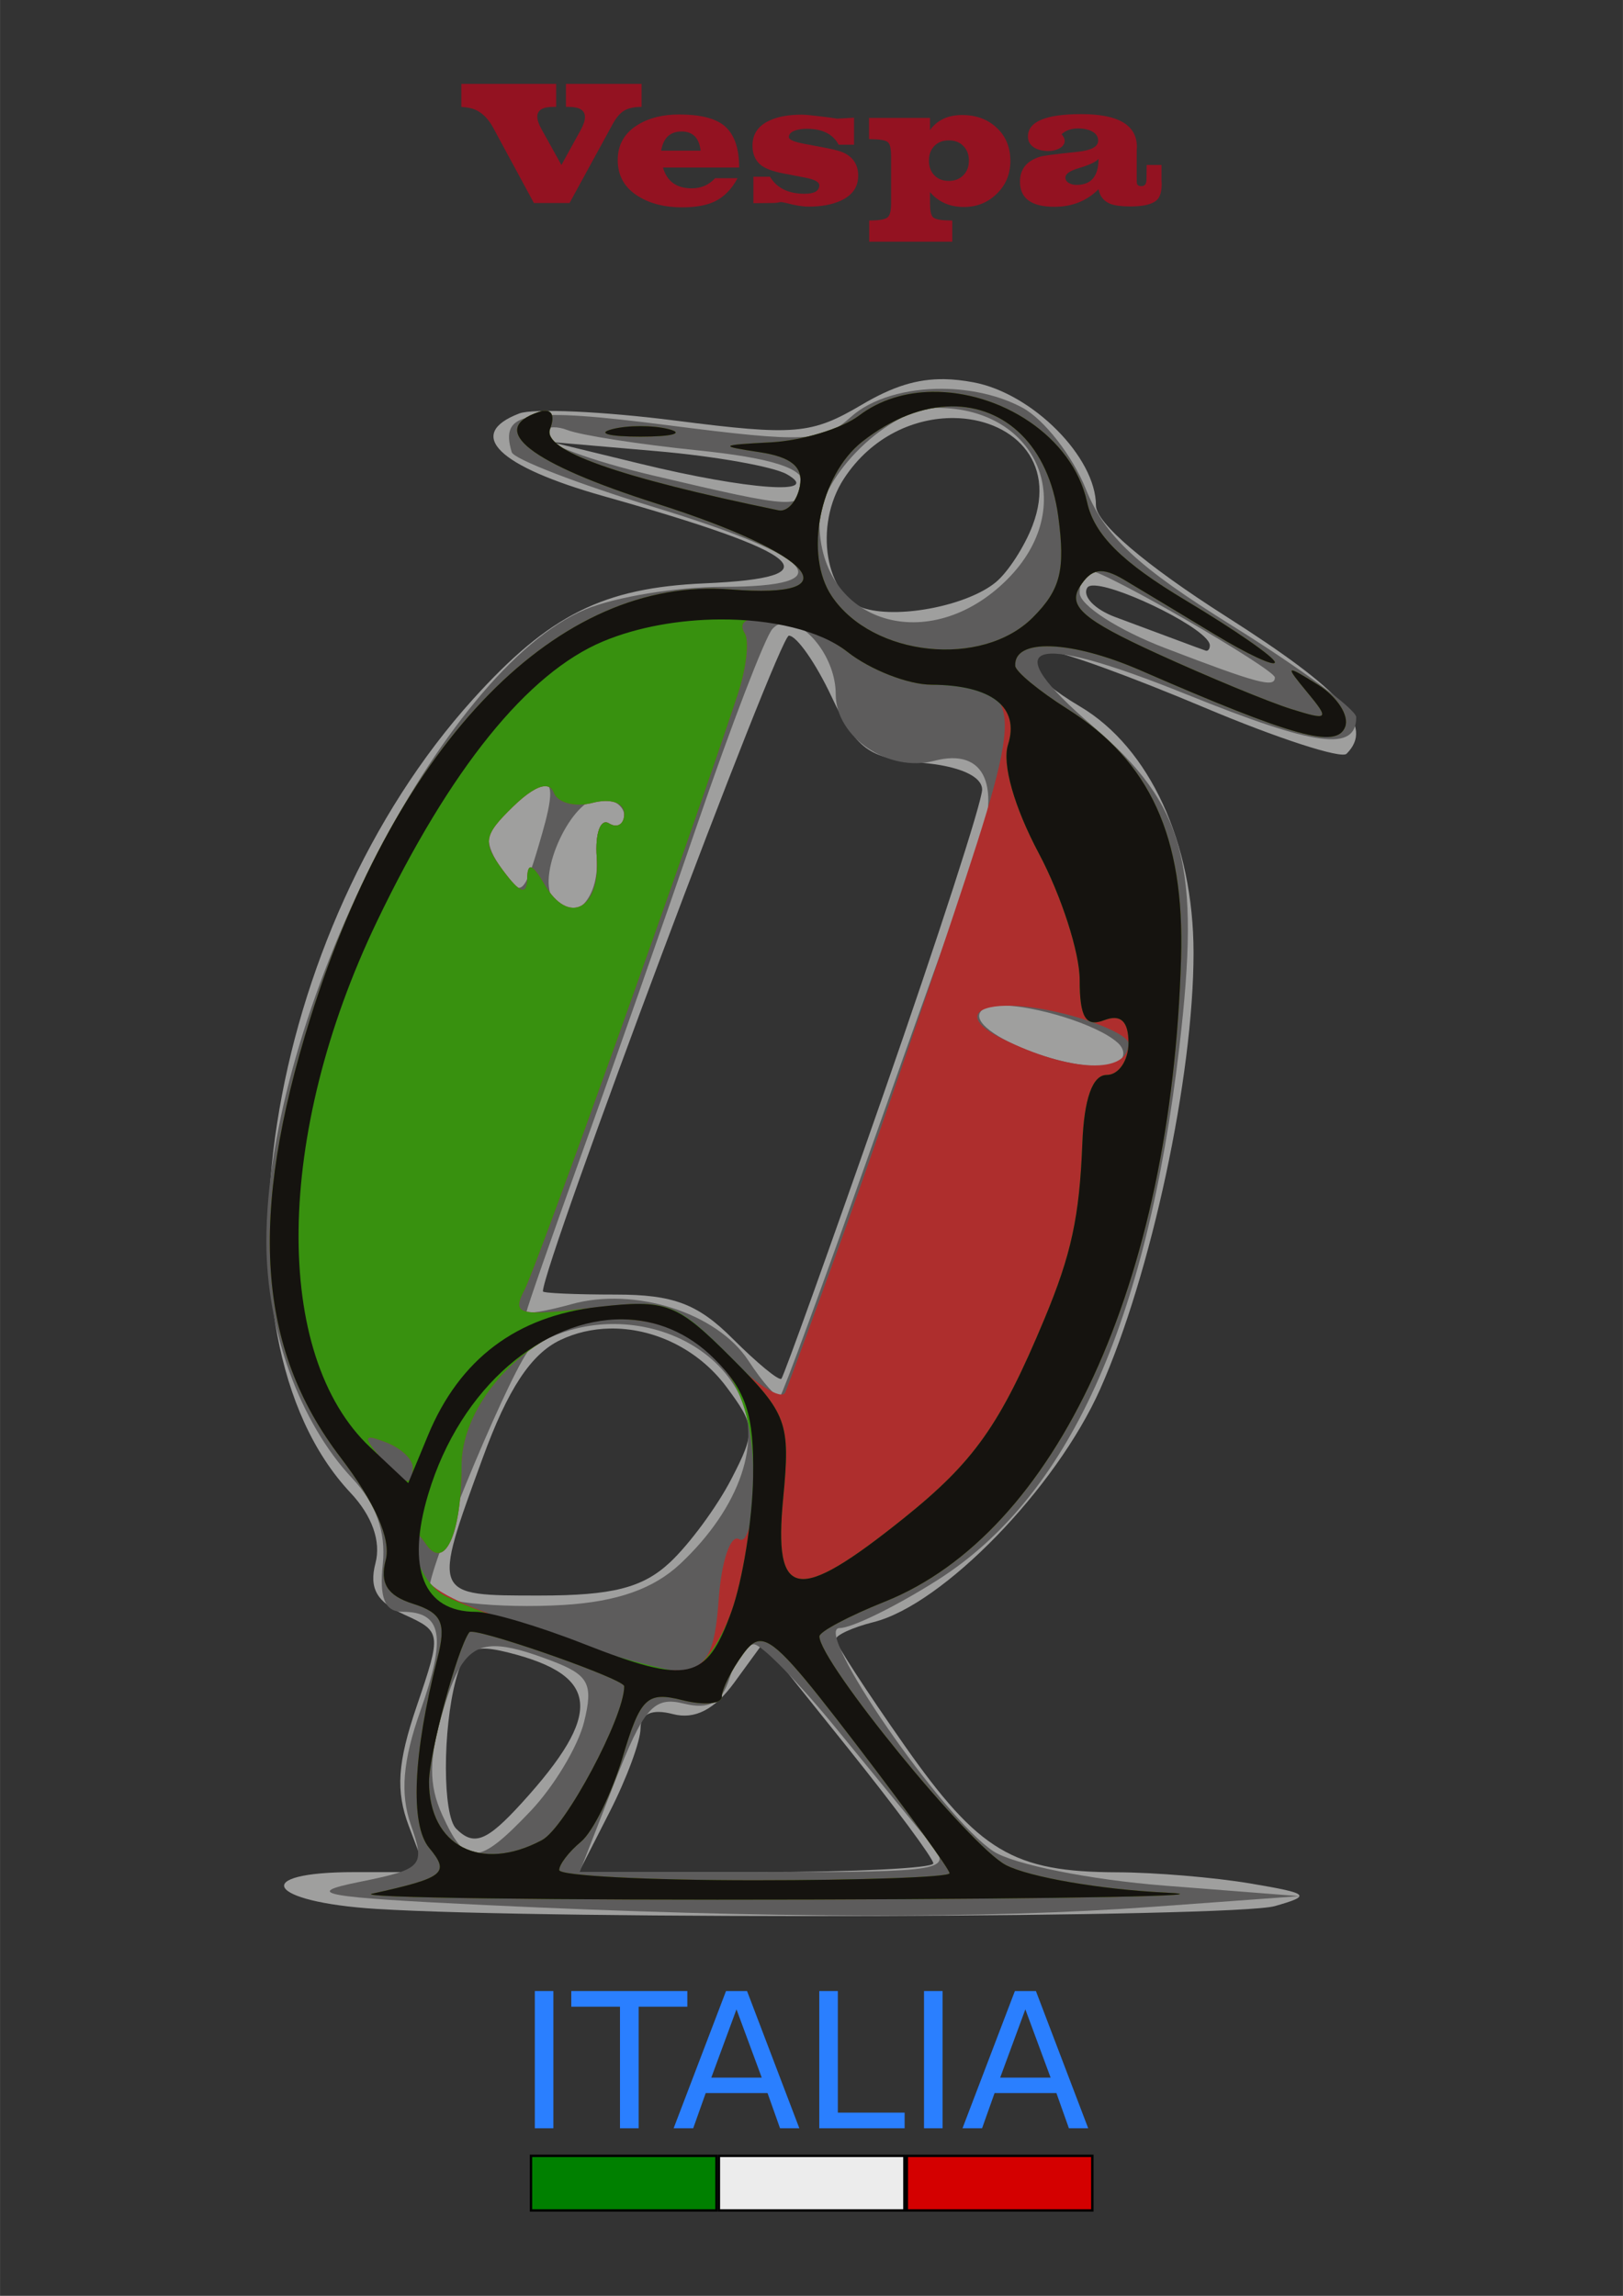 <?xml version="1.0" encoding="UTF-8"?>
<svg width="210mm" height="297mm" version="1.1" viewBox="0 0 744.09 1052.4" xmlns="http://www.w3.org/2000/svg">
<rect x="0" y="0" width="744.09" height="1052.4" fill="#333333" stroke="none"/>
<g transform="matrix(1.393 0 0 1.393 -166.91 -97.653)">
<path d="m430.68 194.88c-9.079-0.148-17.1 2.433-27.145 8.359-16.674 9.838-22.041 10.299-61.422 5.271-23.733-3.03-46.87-4.082-51.416-2.338-17.825 6.84-7.041 17.373 27.875 27.225 66.824 18.856 76.023 26.805 33.17 28.67-33.423 1.454-51.106 10.296-76.246 38.123-69.051 76.432-89.481 208.82-40.301 261.17 7.098 7.555 10.075 15.956 8.197 23.135-2.158 8.25 0.383 12.789 9.48 16.934 12.245 5.579 12.306 6.023 4.111 30.072-6.372 18.701-6.982 27.949-2.607 39.539l5.711 15.127h-23.627c-34.659 0-28.838 9.847 7.156 12.105 57.532 3.61 282.35 2.906 295.8-0.926 12.17-3.468 11.442-4.142-8.029-7.438-11.778-1.993-31.497-3.651-43.82-3.684-34.246-0.09-45.57-6.843-70.104-41.818-12.43-17.72-22.6-33.382-22.6-34.803s5.622-3.994 12.492-5.719c22.8-5.722 60.004-43.98 74.572-76.684 16.762-37.628 30.721-102.84 30.721-143.51 0-36.172-14.489-67.592-37.412-81.133-16.849-9.953-20.972-17.926-9.271-17.926 3.77 0 26.432 8.258 50.359 18.35 23.928 10.091 44.935 16.916 46.684 15.168 9.129-9.129-0.846-20.497-39.652-45.197-26.5-16.867-42.83-30.791-42.83-36.516 0-15.886-20.879-36.878-40.301-40.521-3.376-0.633-6.519-0.988-9.545-1.037zm3.076 12.787c18.655 0.198 34.147 13.686 25.912 35.346-2.638 6.939-8.072 15.335-12.076 18.658-9.056 7.515-31.085 12.02-42.854 8.764-13.29-3.677-17.243-27.437-7.131-42.869 9.139-13.947 23.384-20.034 36.148-19.898zm-132.58 7.889 34.799 3.012c19.14 1.656 38.415 5.08 42.832 7.607 12.108 6.93-12.914 5.138-48.186-3.449l-29.445-7.17zm179.03 47.238c9.041 0.469 37.801 14.642 37.801 19.693 0 1.181-0.604 1.957-1.34 1.725-0.736-0.232-4.952-1.783-9.369-3.445-4.417-1.663-13.596-5.081-20.398-7.598-6.803-2.516-10.951-6.868-9.219-9.67 0.345-0.559 1.234-0.772 2.525-0.705zm-100.75 16.486c2.543 0 8.864 9.036 14.045 20.078 8.112 17.29 12.203 20.307 29.486 21.738 12.395 1.026 20.07 4.408 20.07 8.846 0 3.952-14.546 48.869-32.322 99.814-17.777 50.945-32.963 93.268-33.746 94.051-0.783 0.783-7.976-5.128-15.984-13.137-11.509-11.509-19.585-14.561-38.531-14.561-13.184 0-23.971-0.47-23.971-1.045 0-8.805 77.65-215.79 80.953-215.79zm-59.041 228.01c14.313-0.315 29.1 6.628 38.465 19.172 9.597 12.855 9.701 14.76 1.645 30.34-4.728 9.143-13.845 21.514-20.258 27.488-8.942 8.331-18.912 10.863-42.773 10.863-35.701 0-35.527 0.418-18.748-45.438 8.238-22.515 15.808-34.008 25.439-38.623 5.102-2.445 10.63-3.679 16.23-3.803zm50.656 103.34 27.961 34.895c15.379 19.192 27.963 36.186 27.963 37.766 0 1.58-26.241 2.873-58.314 2.873h-58.314l10.129-19.869c5.572-10.929 10.131-23.257 10.131-27.395 0-4.871 3.752-6.542 10.641-4.74 7.213 1.886 13.724-1.454 20.221-10.373l9.584-13.156zm-92.498 2c2.192-0.092 4.967 0.382 8.582 1.289 30.141 7.565 31.246 20.008 4.393 49.49-11.549 12.679-15.747 14.327-21.598 8.477-4.464-4.463-4.516-32.504-0.092-49.027 1.898-7.087 3.894-10.027 8.715-10.229z" fill="#9f9f9e"/>
<path d="m429.97 198.05c-11.842-0.077-23.305 3.107-30.17 9.32-9.047 8.188-14.964 8.458-59.598 2.734-47.456-6.086-56.045-4.63-51.961 8.805 0.694 2.282 21.844 10.439 47 18.129 53.92 16.482 62.219 26.174 22.414 26.174-15.063 0-35.342 3.324-45.066 7.387-47.372 19.793-105.11 134.09-105.11 208.06 0 29.217 11.004 59.553 28.27 77.932 7.794 8.296 11.148 17.703 10.049 28.182-1.176 11.212 0.681 15.729 6.469 15.729 13.093 0 14.554 8.087 5.893 32.637-5.784 16.394-6.691 27.23-3.131 37.441 4.793 13.75 4.048 14.565-17.254 18.881-18.678 3.784-11.918 5.002 41.98 7.561 92.522 4.392 164.38 4.575 219.51 0.561l48.184-3.51-44.355-3.461c-24.396-1.904-49.72-6.977-56.277-11.273-16.749-10.974-59.847-73.482-50.664-73.482 4.029 0 18.514-7.097 32.189-15.77 43.04-27.295 68.865-84.14 79.607-175.22 7.125-60.418 1.934-79.776-28.35-105.7-32.453-27.779-21.406-31.584 30.697-10.574 42.645 17.196 55.891 18.977 55.891 7.514 0-2.562-18.227-16.019-40.506-29.904-31.628-19.713-42.252-29.606-48.465-45.133-4.376-10.937-13.782-23.004-20.902-26.814-7.688-4.114-17.127-6.146-26.338-6.205zm-1.746 6.269c33.557 0 46.91 32.643 23.094 56.459-25.605 25.605-61.812 14.55-61.812-18.873 0-15.073 23.191-37.586 38.719-37.586zm-126.15 6.394c1.293-0.016 2.849 0.281 4.519 0.922 4.454 1.709 23.727 4.709 42.83 6.666 23.997 2.459 34.732 5.812 34.732 10.85 0 8.628-2.518 8.495-49.523-2.609-19.876-4.696-36.139-10.669-36.139-13.275 0-1.629 1.425-2.526 3.58-2.553zm176.46 47.145c4.773 0 60.881 32.432 60.881 35.191 0 3.508-5.711 1.977-36.137-9.691-15.459-5.929-28.109-14.093-28.109-18.141 0-4.048 1.515-7.359 3.365-7.359zm-100.12 17.215c7.08 0.015 16.453 11.809 16.453 23.406 0 14.244 17.296 25.95 32.475 21.98 16.906-4.421 22.437 8.583 13.551 31.859-4.335 11.355-20.197 55.498-35.248 98.094-15.051 42.596-28.124 78.206-29.053 79.135-0.929 0.929-5.642-4.344-10.473-11.717-10.306-15.728-37.401-24.355-58.252-18.547-8.098 2.256-14.723 3.353-14.723 2.438 0-0.915 8.14-24.237 18.088-51.826s27.171-76.662 38.273-109.05c11.102-32.391 22.134-61.079 24.516-63.752 1.246-1.398 2.759-2.021 4.393-2.018zm-79.672 52.998c3.13-0.23 2.755 4.994-0.451 16.174-6.186 21.569-7.008 22.157-14.416 10.295-4.979-7.972-4.334-11.587 3.301-18.496 5.641-5.105 9.425-7.815 11.566-7.973zm18.363 4.74c4.49 0 8.162 2.552 8.162 5.67 0 3.118-2.267 4.268-5.039 2.555-2.772-1.713-4.579 3.301-4.016 11.145 1.028 14.31-8.584 23.197-14.586 13.486-5.098-8.249 6.495-32.855 15.479-32.855zm132.25 68.146c10.824 0.01 31.44 6.111 38.328 12.287 2.465 2.21 2.465 5.071 0 6.357-11.547 6.027-54.426-11.14-43.969-17.604 1.166-0.721 3.143-1.043 5.641-1.041zm-128.77 104.86c17.258-0.379 34.315 7.757 42.199 22.488 8.293 15.495 0.773 37.758-19.039 56.371-8.794 8.262-20.764 12.494-38.385 13.57-21.509 1.314-44.344-1.188-44.344-4.857 0-8.234 28.782-76.554 33.572-79.691 7.861-5.148 16.956-7.682 25.996-7.881zm47.371 105.39c2.472 0 14.816 12.648 27.43 28.107 12.614 15.459 26.462 32.324 30.773 37.477 7.392 8.834 4.319 9.369-53.865 9.369h-61.705l11.352-29.145c9.726-24.969 13.007-28.741 22.895-26.316 8.441 2.07 12.493-0.167 15.084-8.33 1.948-6.139 5.565-11.162 8.037-11.162zm-85.172 0.613c4.592 0.029 10.529 1.753 18.598 4.82 12.206 4.641 13.766 7.574 10.676 20.078-1.99 8.053-9.923 21.268-17.625 29.365-17.25 18.135-21.298 18.323-29.029 1.353-4.592-10.078-4.511-18.643 0.33-34.799 4.42-14.752 8.284-20.874 17.051-20.818z" fill="#5d5c5c"/>
<path d="m426.61 199.05c-8.695 0.127-17.123 2.563-24.027 7.785-5.716 4.323-18.823 8.297-29.129 8.832-16.852 0.875-17.224 1.199-3.697 3.232 10.573 1.589 14.527 4.93 13.311 11.244-0.951 4.941-4.106 8.494-7.01 7.894-53.228-10.985-77.891-19.769-75.199-26.783 1.825-4.755 0.377-6.947-3.693-5.59-17.233 5.744-2.893 16.897 38.783 30.162 52.025 16.56 64.891 31.473 24.373 28.25-56.552-4.498-109.7 49.676-138.35 141.02-20.504 65.374-17.542 108.63 9.902 144.58 11.408 14.946 16.689 26.932 14.893 33.803-1.998 7.642 0.522 11.697 8.936 14.367 9.58 3.041 11.058 6.312 8.09 17.916-8.046 31.453-9.07 54.789-2.738 62.418 6.923 8.341 5.097 9.807-18.77 15.088-5.889 1.303 59.159 2.171 144.55 1.928 85.393-0.244 137.87-1.273 116.61-2.287-21.257-1.014-44.906-5.091-52.553-9.059-11.827-6.136-61.383-66.901-61.383-75.268 0-1.543 9.675-6.676 21.502-11.408 56.465-22.593 94.362-104.86 97.529-211.73 1.185-39.974-10.147-64.811-37.441-82.072-9.312-5.889-17.025-12.257-17.139-14.15-0.549-9.166 18.336-8.483 41.26 1.494 50.447 21.956 64.541 25.844 67.33 18.576 1.412-3.679-2.614-9.915-8.945-13.857-10.768-6.705-10.996-6.545-3.523 2.494 7.418 8.972 7.035 9.364-5.354 5.479-7.338-2.301-27.117-10.479-43.953-18.172-24.352-11.128-29.585-15.629-25.594-22.018 3.803-6.089 7.322-6.662 14.549-2.367 5.243 3.115 18.567 11.143 29.609 17.838 11.042 6.695 20.076 10.905 20.076 9.357 0-1.547-13.172-10.692-29.271-20.322-21.073-12.605-30.187-21.667-32.535-32.357-4.806-21.883-28.782-36.642-51.004-36.318zm6.328 4.775c17.67-0.163 32.061 12.923 35.184 36.207 2.372 17.687 0.744 24.142-8.387 33.273-16.709 16.709-52.667 12.929-66.123-6.951-9.227-13.632-4.073-39.854 10.01-50.932 9.907-7.793 20.061-11.513 29.316-11.598zm-102.32 6.51c-3.396 0-6.793 0.336-9.369 1.01-5.153 1.347-0.937 2.447 9.369 2.447s14.522-1.101 9.369-2.447c-2.576-0.673-5.973-1.01-9.369-1.01zm39.049 63.361c7.455 0.096 20.777 4.399 29.09 10.938 7.487 5.889 19.913 10.748 27.613 10.791 30.653 0.18 31.067 4.5 7.258 75.781-12.127 36.307-29.047 85.287-37.6 108.84-8.553 23.557-16.53 45.239-17.727 48.184-1.196 2.945-10.126-2.797-19.842-12.76-16.6-17.021-19.266-17.925-44.225-14.969-23.84 2.824-26.071 2.211-21.768-5.979 4.089-7.782 54.529-148.65 70.164-195.95 2.819-8.529 3.856-17.563 2.303-20.076-2.101-3.399 0.259-4.858 4.732-4.801zm-70.617 55.137c1.432-0.077 2.452 0.611 3.006 2.08 1.269 3.371 7.01 4.894 12.758 3.391 5.989-1.566 10.451-0.046 10.451 3.561 0 3.462-2.267 4.893-5.039 3.18-2.772-1.713-4.579 3.301-4.016 11.145 1.226 17.07-9.232 22.593-17.117 9.039-4.044-6.952-5.67-7.502-5.787-1.955-0.117 5.54-2.34 4.787-7.885-2.676-6.886-9.268-6.53-11.553 3.303-21.102 4.41-4.283 7.939-6.533 10.326-6.662zm151.88 72.23c4.981-0.077 11.663 0.741 19.408 2.707 11.493 2.917 20.896 7.279 20.896 9.691 0 10.264-19.241 9.538-41.594-1.57-12.38-6.152-9.668-10.658 1.289-10.828zm-128.63 103.08c28.725 0 45.793 18.983 45.793 50.934 0 14.048-2.167 23.312-5.039 21.537-2.772-1.713-5.785 7.159-6.693 19.715-1.997 27.596-6.523 28.864-49.836 13.969-43.88-15.09-47.944-17.464-49.811-29.098-1.212-7.552-0.379-8.314 3.269-2.992 6.156 8.978 11.742-3.272 11.742-25.752 0-23.19 26.298-48.312 50.574-48.312zm-80.785 39.08c0.836-0.084 2.606 0.466 5.361 1.523 4.833 1.855 8.787 5.525 8.787 8.154 0 6.885-3.098 5.917-10.809-3.373-3.536-4.261-4.734-6.164-3.34-6.305zm33.582 63.85c6.62 0.311 50.166 15.642 50.166 17.926 0 10.199-19.424 46.536-27.061 50.623-20.107 10.761-37.186 1.959-37.186-19.166 0-9.322 9.308-43.854 13.271-49.236 0.089-0.121 0.367-0.167 0.809-0.146zm95.264 3.088c4.925 0.37 12.453 9.412 31.535 34.326 16.744 21.861 30.445 40.786 30.445 42.055s-28.9 2.309-64.223 2.309c-35.323 0-64.238-1.511-64.248-3.359-0.013-1.848 3.202-6.037 7.143-9.307 3.94-3.27 10.126-15.831 13.746-27.914 5.851-19.527 8.028-21.605 19.604-18.699 7.163 1.798 13.023 1.274 13.023-1.164 0-2.438 3.165-8.761 7.033-14.051 2.003-2.74 3.703-4.363 5.941-4.195z" fill="#ae2e2d"/>
<path d="m426.61 199.05c-8.695 0.127-17.123 2.563-24.027 7.785-5.716 4.323-18.823 8.297-29.129 8.832-16.852 0.875-17.224 1.199-3.697 3.232 10.573 1.589 14.527 4.93 13.311 11.244-0.951 4.941-4.106 8.494-7.01 7.894-53.228-10.985-77.891-19.769-75.199-26.783 1.825-4.755 0.377-6.947-3.693-5.59-17.233 5.744-2.893 16.897 38.783 30.162 52.025 16.56 64.891 31.473 24.373 28.25-56.552-4.498-109.7 49.676-138.35 141.02-20.504 65.374-17.542 108.63 9.902 144.58 11.408 14.946 16.689 26.932 14.893 33.803-1.998 7.642 0.522 11.697 8.936 14.367 9.58 3.041 11.058 6.312 8.09 17.916-8.046 31.453-9.07 54.789-2.738 62.418 6.923 8.341 5.097 9.807-18.77 15.088-5.889 1.303 59.159 2.171 144.55 1.928 85.393-0.244 137.87-1.273 116.61-2.287-21.257-1.014-44.906-5.091-52.553-9.059-11.827-6.136-61.383-66.901-61.383-75.268 0-1.543 9.675-6.676 21.502-11.408 56.465-22.593 94.362-104.86 97.529-211.73 1.185-39.974-10.147-64.811-37.441-82.072-9.312-5.889-17.025-12.257-17.139-14.15-0.549-9.166 18.336-8.483 41.26 1.494 50.447 21.956 64.541 25.844 67.33 18.576 1.412-3.679-2.614-9.915-8.945-13.857-10.768-6.705-10.996-6.545-3.523 2.494 7.418 8.972 7.035 9.364-5.354 5.479-7.338-2.301-27.117-10.479-43.953-18.172-24.352-11.128-29.585-15.629-25.594-22.018 3.803-6.089 7.322-6.662 14.549-2.367 5.243 3.115 18.567 11.143 29.609 17.838 11.042 6.695 20.076 10.905 20.076 9.357 0-1.547-13.172-10.692-29.271-20.322-21.073-12.605-30.187-21.667-32.535-32.357-4.806-21.883-28.782-36.642-51.004-36.318zm6.328 4.775c17.67-0.163 32.061 12.923 35.184 36.207 2.372 17.687 0.744 24.142-8.387 33.273-16.709 16.709-52.667 12.929-66.123-6.951-9.227-13.632-4.073-39.854 10.01-50.932 9.907-7.793 20.061-11.513 29.316-11.598zm-102.32 6.51c-3.396 0-6.793 0.336-9.369 1.01-5.153 1.347-0.937 2.447 9.369 2.447s14.522-1.101 9.369-2.447c-2.576-0.673-5.973-1.01-9.369-1.01zm39.049 63.361c7.455 0.096 20.777 4.399 29.09 10.938 7.487 5.889 19.913 10.748 27.613 10.791 19.853 0.116 29.137 7.384 25.215 19.74-2.003 6.312 2.011 20.474 10.135 35.752 7.399 13.915 13.451 32.657 13.451 41.65 0 12.335 1.973 15.594 8.031 13.27 5.462-2.096 8.031 0.288 8.031 7.457 0 5.797-3.218 10.541-7.152 10.541-4.697 0-7.458 7.748-8.039 22.572-0.946 24.138-3.61 36.466-12.479 57.734-14.503 34.782-23.107 46.967-46.311 65.584-35.221 28.26-42.896 26.991-39.672-6.559 2.402-25.001 1.357-27.84-17.035-46.232-18.618-18.618-20.924-19.437-46.234-16.439-23.915 2.832-26.148 2.222-21.844-5.969 4.089-7.782 54.529-148.65 70.164-195.95 2.819-8.529 3.856-17.563 2.303-20.076-2.101-3.399 0.259-4.858 4.732-4.801zm-70.617 55.137c1.432-0.077 2.452 0.611 3.006 2.08 1.269 3.371 7.01 4.894 12.758 3.391 5.989-1.566 10.451-0.046 10.451 3.561 0 3.462-2.267 4.893-5.039 3.18-2.772-1.713-4.579 3.301-4.016 11.145 1.226 17.07-9.232 22.593-17.117 9.039-4.044-6.952-5.67-7.502-5.787-1.955-0.117 5.54-2.34 4.787-7.885-2.676-6.886-9.268-6.53-11.553 3.303-21.102 4.41-4.283 7.939-6.533 10.326-6.662zm23.252 175.31c29.348 0 45.91 18.959 45.387 51.957-0.224 14.121-3.449 34.106-7.166 44.412-3.717 10.306-10.16 19.209-14.316 19.785-7.077 0.981-62.042-16.236-79.834-25.006-4.417-2.177-8.762-8.518-9.656-14.092-1.212-7.552-0.379-8.314 3.269-2.992 6.156 8.978 11.742-3.272 11.742-25.752 0-23.19 26.298-48.312 50.574-48.312zm-80.785 39.08c0.836-0.084 2.606 0.466 5.361 1.523 4.833 1.855 8.787 5.525 8.787 8.154 0 6.885-3.098 5.917-10.809-3.373-3.536-4.261-4.734-6.164-3.34-6.305zm33.582 63.85c6.62 0.311 50.166 15.642 50.166 17.926 0 10.199-19.424 46.536-27.061 50.623-20.107 10.761-37.186 1.959-37.186-19.166 0-9.322 9.308-43.854 13.271-49.236 0.089-0.121 0.367-0.167 0.809-0.146zm95.264 3.088c4.925 0.37 12.453 9.412 31.535 34.326 16.744 21.861 30.445 40.786 30.445 42.055s-28.9 2.309-64.223 2.309c-35.323 0-64.238-1.511-64.248-3.359-0.013-1.848 3.202-6.037 7.143-9.307 3.94-3.27 10.126-15.831 13.746-27.914 5.851-19.527 8.028-21.605 19.604-18.699 7.163 1.798 13.023 1.274 13.023-1.164 0-2.438 3.165-8.761 7.033-14.051 2.003-2.74 3.703-4.363 5.941-4.195z" fill="#38910f"/>
<path d="m426.61 199.05c-8.695 0.127-17.123 2.563-24.027 7.785-5.716 4.323-18.823 8.297-29.129 8.832-16.852 0.875-17.224 1.199-3.697 3.232 10.573 1.589 14.527 4.93 13.311 11.244-0.951 4.941-4.106 8.494-7.01 7.894-53.228-10.985-77.891-19.769-75.199-26.783 1.825-4.755 0.377-6.947-3.693-5.59-17.233 5.744-2.893 16.897 38.783 30.162 52.025 16.56 64.891 31.473 24.373 28.25-56.552-4.498-109.7 49.676-138.35 141.02-20.504 65.374-17.542 108.63 9.902 144.58 11.408 14.946 16.689 26.932 14.893 33.803-1.998 7.642 0.522 11.697 8.936 14.367 9.58 3.041 11.058 6.312 8.09 17.916-8.046 31.453-9.07 54.789-2.738 62.418 6.923 8.341 5.097 9.807-18.77 15.088-5.889 1.303 59.159 2.171 144.55 1.928 85.393-0.244 137.87-1.273 116.61-2.287-21.257-1.014-44.906-5.091-52.553-9.059-11.827-6.136-61.383-66.901-61.383-75.268 0-1.543 9.675-6.676 21.502-11.408 56.465-22.593 94.362-104.86 97.529-211.73 1.185-39.974-10.147-64.811-37.441-82.072-9.312-5.889-17.025-12.257-17.139-14.15-0.549-9.166 18.336-8.483 41.26 1.494 50.447 21.956 64.541 25.844 67.33 18.576 1.412-3.679-2.614-9.915-8.945-13.857-10.768-6.705-10.996-6.545-3.523 2.494 7.418 8.972 7.035 9.364-5.354 5.479-7.338-2.301-27.117-10.479-43.953-18.172-24.352-11.128-29.585-15.629-25.594-22.018 3.803-6.089 7.322-6.662 14.549-2.367 5.243 3.115 18.567 11.143 29.609 17.838 11.042 6.695 20.076 10.905 20.076 9.357 0-1.547-13.172-10.692-29.271-20.322-21.073-12.605-30.187-21.667-32.535-32.357-4.806-21.883-28.782-36.642-51.004-36.318zm6.328 4.775c17.67-0.163 32.061 12.923 35.184 36.207 2.372 17.687 0.744 24.142-8.387 33.273-16.709 16.709-52.667 12.929-66.123-6.951-9.227-13.632-4.073-39.854 10.01-50.932 9.907-7.793 20.061-11.513 29.316-11.598zm-102.32 6.51c-3.396 0-6.793 0.336-9.369 1.01-5.153 1.347-0.937 2.447 9.369 2.447s14.522-1.101 9.369-2.447c-2.576-0.673-5.973-1.01-9.369-1.01zm26.021 63.607c16.957-0.113 33.022 3.537 42.117 10.691 7.487 5.889 19.913 10.748 27.613 10.791 19.853 0.116 29.137 7.384 25.215 19.74-2.003 6.312 2.011 20.474 10.135 35.752 7.399 13.915 13.451 32.657 13.451 41.65 0 12.335 1.973 15.594 8.031 13.27 5.462-2.096 8.031 0.288 8.031 7.457 0 5.797-3.218 10.541-7.152 10.541-4.697 0-7.458 7.748-8.039 22.572-0.946 24.138-3.61 36.466-12.479 57.734-14.503 34.782-23.107 46.967-46.311 65.584-35.221 28.26-42.896 26.991-39.672-6.559 2.401-24.992 1.352-27.843-16.992-46.188-18.057-18.057-21.407-19.342-43.832-16.814-26.885 3.03-45.687 17.19-56.053 42.215l-6.531 15.766-12.482-11.729c-32.288-30.333-31.38-103.14 2.16-173.04 24.14-50.309 49.585-81.816 74.467-92.213 11.407-4.766 25.134-7.131 38.322-7.219zm-31.859 230.32c10.864 0.12 21.392 4.236 30.174 13.018 10.467 10.467 13.059 18.367 12.734 38.816-0.224 14.121-3.449 34.106-7.166 44.412-8.204 22.745-14.232 24.049-48.643 10.527-14.723-5.785-30.69-10.521-35.482-10.523-17.193-9e-3 -22.96-14.288-15.639-38.723 10.689-35.676 38.292-57.811 64.021-57.527zm-49.682 102.81c6.62 0.311 50.166 15.642 50.166 17.926 0 10.199-19.424 46.536-27.061 50.623-20.107 10.761-37.186 1.959-37.186-19.166 0-9.322 9.308-43.854 13.271-49.236 0.089-0.121 0.367-0.167 0.809-0.146zm95.264 3.088c4.925 0.37 12.453 9.412 31.535 34.326 16.744 21.861 30.445 40.786 30.445 42.055s-28.9 2.309-64.223 2.309c-35.323 0-64.238-1.511-64.248-3.359-0.013-1.848 3.202-6.037 7.143-9.307 3.94-3.27 10.126-15.831 13.746-27.914 5.851-19.527 8.028-21.605 19.604-18.699 7.163 1.798 13.023 1.274 13.023-1.164 0-2.438 3.165-8.761 7.033-14.051 2.003-2.74 3.703-4.363 5.941-4.195z" fill="#15130f"/>
</g>
<g transform="translate(-.001 -19.008)" fill="#931221">
<path d="m294.14 68.001c-3.319 4.4e-5 -5.947 0.553-7.883 1.66-1.881 1.106-3.623 3.098-5.228 5.974l-19.915 36.428h-16.347l-18.587-34.353c-1.936-3.651-4.343-6.279-7.219-7.883-1.715-0.996-4.204-1.604-7.468-1.825v-10.538h43.481v10.538h-1.328c-4.868 4.4e-5 -7.302 1.494-7.302 4.481-4e-5 1.549 0.636 3.458 1.909 5.726l9.128 16.43 8.879-16.098c1.272-2.323 1.908-4.287 1.909-5.891-5e-5 -3.098-2.489-4.647-7.468-4.647h-1.245v-10.538h34.685v10.538"/>
<path d="m338.88 95.799h-34.934c1.825 6.362 6.223 9.543 13.194 9.543 4.315 1e-5 7.883-1.549 10.704-4.647h10.289c-2.655 5.034-6.168 8.602-10.538 10.704-3.762 1.77-8.74 2.655-14.936 2.655-7.8 0-14.383-1.632-19.749-4.896-6.472-3.872-9.709-9.46-9.709-16.762 0-7.026 3.07-12.419 9.211-16.181 5.145-3.153 11.451-4.73 18.919-4.73 9.46 4.1e-5 16.291 1.66 20.496 4.979 4.702 3.762 7.053 10.206 7.053 19.334m-17.674-7.717c-0.664-5.864-3.568-8.796-8.713-8.796-5.255 3.3e-5 -8.381 2.932-9.377 8.796h18.089"/>
<path d="m393.45 99.533c-5e-5 5.2-2.655 9.017-7.966 11.451-3.983 1.825-8.906 2.738-14.77 2.738-2.711 0-6.14-0.553-10.289-1.66-1.106-0.277-1.936-0.415-2.489-0.415-0.221 0-0.692 0.083-1.411 0.249-0.719 0.111-1.549 0.166-2.489 0.166l-8.63 0.083v-12.115h7.634c3.098 5.2 8.381 7.8 15.849 7.8 4.481 1e-5 6.721-1.3 6.721-3.9-3e-5 -1.494-2.13-2.655-6.389-3.485l-9.957-1.909c-5.255-0.996-8.879-2.406-10.87-4.232-2.268-2.047-3.402-4.896-3.402-8.547 0-5.311 2.628-9.155 7.883-11.534 3.817-1.77 8.74-2.655 14.77-2.655 1.494 4e-5 4.674 0.304 9.543 0.913 2.434 0.277 4.619 0.581 6.555 0.913l7.8-0.415v12.364h-7.053c-2.6-4.868-7.468-7.302-14.604-7.302-1.826 3.4e-5 -3.485 0.221-4.979 0.664-2.158 0.664-3.236 1.715-3.236 3.153-2e-5 1.162 2.323 2.185 6.97 3.07l9.709 1.825c4.536 0.83 7.662 1.743 9.377 2.738 3.817 2.158 5.726 5.504 5.726 10.04"/>
<path d="m463.22 92.811c-6e-5 5.974-2.075 10.981-6.223 15.019-4.094 4.038-9.128 6.057-15.102 6.057-6.472-1e-5 -11.645-2.268-15.517-6.804v4.979c-3e-5 3.319 0.415 5.449 1.245 6.389 0.83 0.94 2.959 1.466 6.389 1.577l2.572 0.083v9.709h-38.087v-9.709l2.323-0.083c3.319-0.111 5.421-0.636 6.306-1.577 0.94-0.885 1.411-3.015 1.411-6.389v-21.243c-1e-5 -3.374-0.415-5.504-1.245-6.389-0.774-0.94-2.932-1.466-6.472-1.577l-2.406-0.083v-9.709h27.964v5.56c3.319-4.591 8.242-6.887 14.77-6.887 6.362 4e-5 11.617 1.936 15.766 5.809 4.204 3.872 6.306 8.962 6.306 15.268m-19.002-0.166c-5e-5 -2.766-0.858-5.006-2.572-6.721-1.66-1.715-3.872-2.572-6.638-2.572-2.766 2.9e-5 -4.979 0.857-6.638 2.572-1.66 1.715-2.489 3.955-2.489 6.721-3e-5 2.766 0.83 5.006 2.489 6.721 1.659 1.715 3.872 2.572 6.638 2.572 2.711 1e-5 4.923-0.857 6.638-2.572 1.715-1.77 2.572-4.011 2.572-6.721"/>
<path d="m532.52 101.69c-7e-5 0.553 0.028 1.079 0.083 1.577-7e-5 3.485-0.692 5.919-2.075 7.302-2.047 2.047-6.141 3.07-12.281 3.07-4.038 0-7.081-0.387-9.128-1.162-3.043-1.217-4.868-3.457-5.477-6.721-5.366 5.366-12.115 8.049-20.247 8.049-10.511-1e-5 -15.766-3.845-15.766-11.534 0-5.753 3.098-9.57 9.294-11.451 1.383-0.443 7.136-1.189 17.26-2.24 6.196-0.664 9.294-2.351 9.294-5.062-4e-5 -1.992-1.079-3.485-3.236-4.481-1.66-0.774-3.623-1.162-5.891-1.162-3.153 3.4e-5 -5.698 0.885-7.634 2.655 0.94 1.162 1.411 2.102 1.411 2.821 0.055 1.604-0.83 2.877-2.655 3.817-1.438 0.719-3.043 1.079-4.813 1.079-2.434 2.4e-5 -4.508-0.47-6.223-1.411-2.102-1.217-3.153-2.959-3.153-5.228-1e-5 -6.859 8.159-10.289 24.479-10.289 17.094 4.1e-5 25.585 5.089 25.474 15.268-6e-5 0.387-0.028 0.802-0.083 1.245-6e-5 0.387-6e-5 0.581 0 0.581v11.866c-6e-5 1.715 0.028 2.655 0.083 2.821 0.221 0.83 0.913 1.245 2.075 1.245 1.549 1e-5 2.323-1.051 2.323-3.153l0.083-6.555h6.804v7.053m-28.877-9.874c-1.106 1.383-4.094 2.794-8.962 4.232-4.149 1.217-6.223 2.655-6.223 4.315-2e-5 1.162 0.608 2.047 1.825 2.655 0.94 0.498 2.047 0.747 3.319 0.747 6.694 1e-5 10.04-3.983 10.04-11.949"/>
</g>
<g transform="translate(-.001 -19.008)">
<g transform="translate(-6e-6)" fill="#2a7fff">
<path d="m245.19 931.71h8.509v62.892h-8.509v-62.892"/>
<path d="m261.91 931.71h53.204v7.161h-22.326v55.731h-8.551v-55.731h-22.326v-7.161"/>
<path d="m337.65 940.09-11.542 31.299h23.127l-11.584-31.299m-4.802-8.383h9.647l23.969 62.892h-8.846l-5.729-16.134h-28.35l-5.729 16.134h-8.973l24.011-62.892"/>
<path d="m375.61 931.71h8.509v55.731h30.625v7.161h-39.134v-62.892"/>
<path d="m423.63 931.71h8.509v62.892h-8.509v-62.892"/>
<path d="m470.09 940.09-11.542 31.299h23.127l-11.584-31.299m-4.802-8.383h9.647l23.969 62.892h-8.846l-5.729-16.134h-28.35l-5.729 16.134h-8.973l24.011-62.892"/>
</g>
<g transform="matrix(1.103 0 0 1.103 663.7 607)" stroke="#000" stroke-width="1px">
<rect x="-381.03" y="362.88" width="77.113" height="22.68" color="#000000" fill="#008000"/>
<rect x="-302.91" y="362.88" width="77.113" height="22.68" color="#000000" fill="#ececec"/>
<rect x="-224.8" y="362.88" width="77.113" height="22.68" color="#000000" fill="#d40000"/>
</g>
</g>
</svg>
